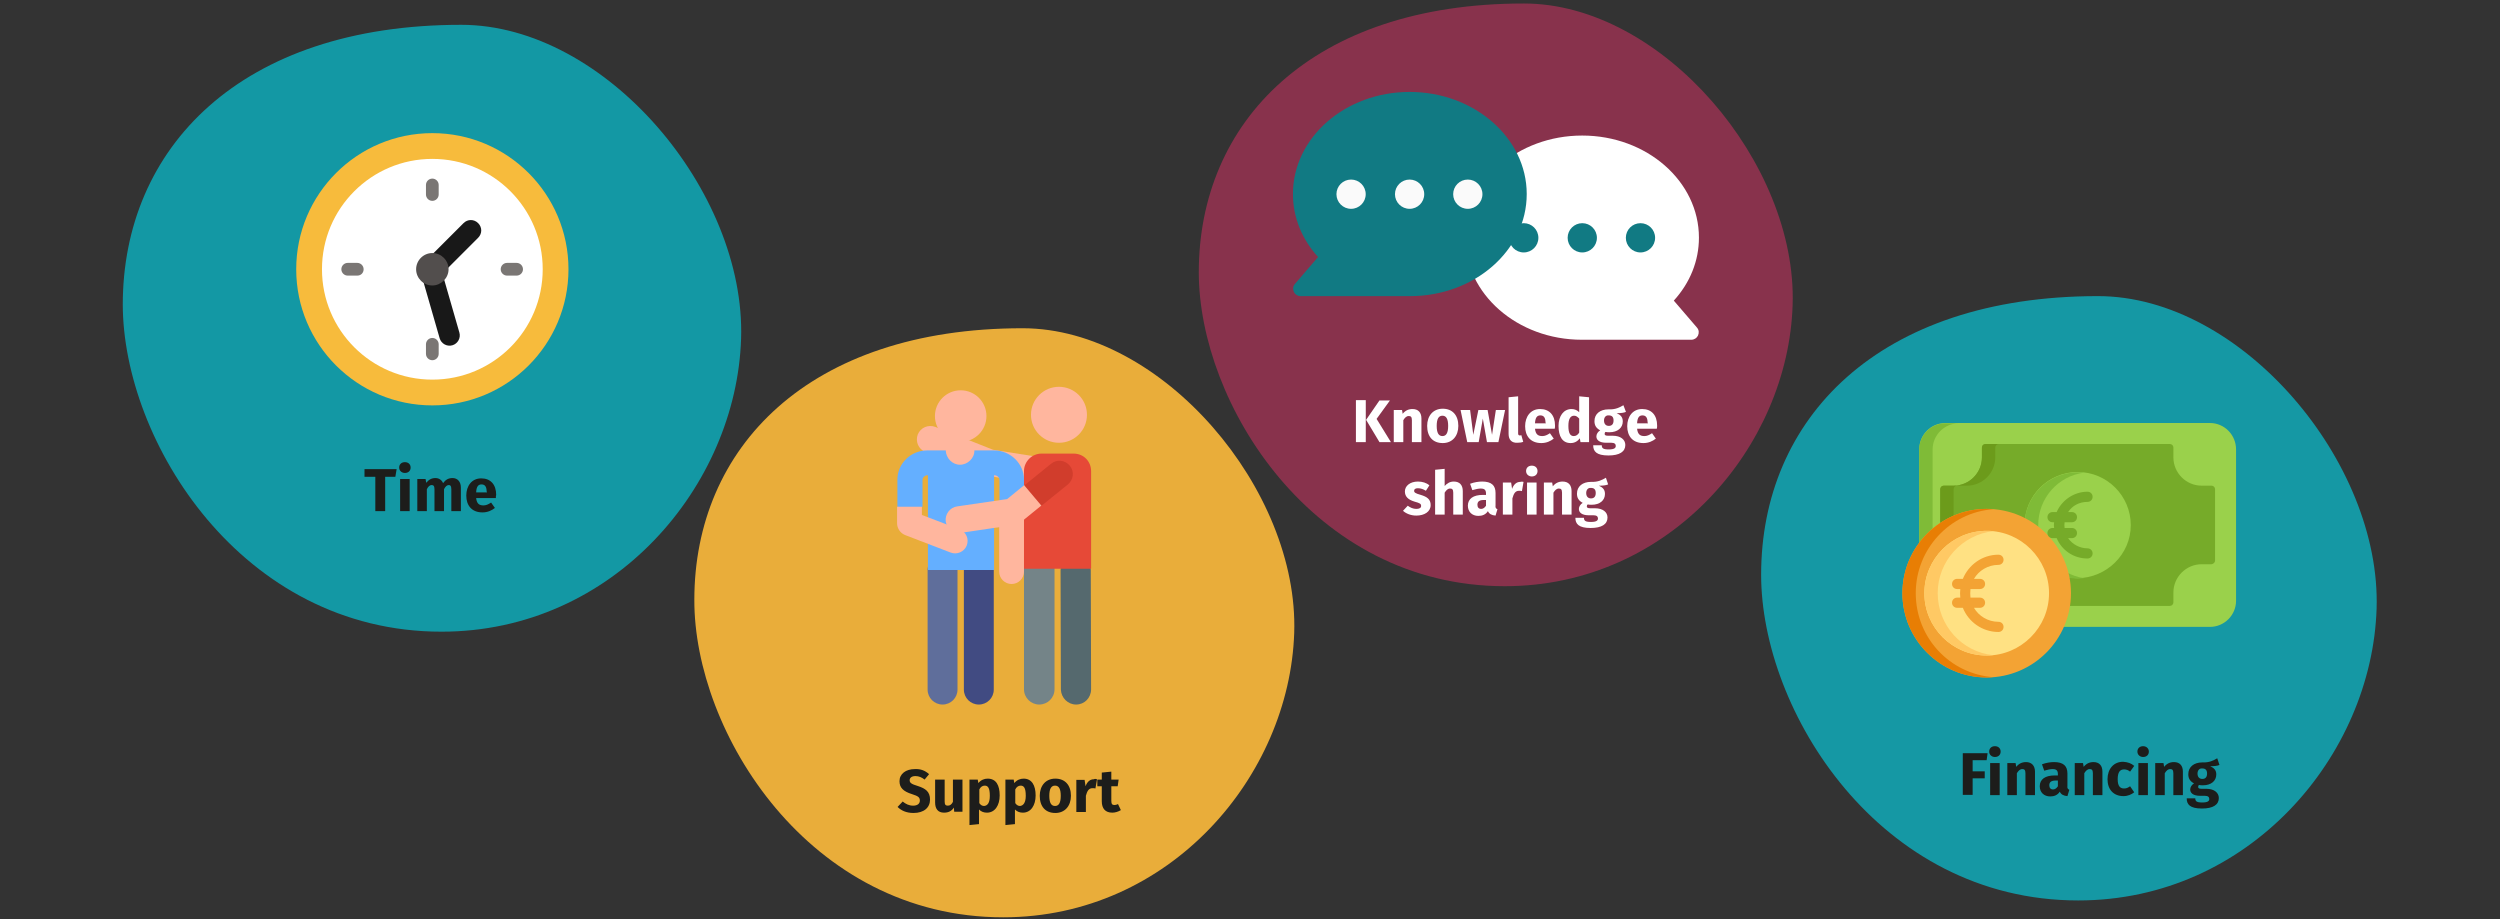 <?xml version="1.0" encoding="UTF-8"?>
<svg xmlns="http://www.w3.org/2000/svg" xmlns:xlink="http://www.w3.org/1999/xlink" version="1.1" id="Ebene_1" x="0px" y="0px" viewBox="0 0 786 289" style="enable-background:new 0 0 786 289;" xml:space="preserve">
<rect x="0" y="0" width="786" height="289" fill="#333333" stroke="none"/>
<style type="text/css">
	.st0{fill:none;}
	.st1{fill:#1598A4;}
	.st2{fill:#9AD14B;}
	.st3{fill:#76AB29;}
	.st4{fill:#7FBB37;}
	.st5{fill:#6C9B1B;}
	.st6{fill:#F3A334;}
	.st7{fill:#FFE183;}
	.st8{fill:#E87E04;}
	.st9{fill:#FFC964;}
	.st10{fill:#88324C;}
	.st11{fill:#FFFFFF;}
	.st12{fill:#117A83;}
	.st13{fill:#FAFAFA;}
	.st14{fill:#1398A4;}
	.st15{fill:#F7BB3C;}
	.st16{fill:#181818;}
	.st17{fill:#524E4D;}
	.st18{fill:#7A7674;}
	.st19{fill:#E9AD3A;}
	.st20{fill:#414B82;}
	.st21{fill:#5F6E9B;}
	.st22{fill:#FFB69E;}
	.st23{fill:#64AFFF;}
	.st24{fill:#55696E;}
	.st25{fill:#748488;}
	.st26{fill:#E64937;}
	.st27{fill:#D13D2C;}
	.st28{fill:#1D1D1B;}
</style>
<rect id="Rectangle" y="0.4" class="st0" width="786" height="288"></rect>
<path id="Oval-Copy-4-4" class="st1" d="M653.4,283.1c53.9,0,92.3-45.6,93.8-91.7c1.5-46.1-42.5-98.3-87.6-98.3  c-69.2,0-105.9,38.6-105.9,87.6C553.7,223.4,590.7,283.1,653.4,283.1z"></path>
<g id="euros" transform="translate(44.316, 39.895)">
	<path id="Path" class="st2" d="M650.5,93.1h-83.2c-4.5,0-8.2,3.7-8.2,8.2V149c0,4.5,3.7,8.2,8.2,8.2h83.2c4.5,0,8.2-3.7,8.2-8.2   c0-0.8,0-46.9,0-47.6C658.7,96.8,655,93.1,650.5,93.1L650.5,93.1z"></path>
	<path id="Path_00000178906617047898401090000017222147132694280593_" class="st3" d="M652.1,136.4v-22.5c0-0.6-0.5-1.1-1.1-1.1   h-3.1c-4.9,0-8.9-4-8.9-8.9v-3.1c0-0.6-0.5-1.1-1.1-1.1h-58c-0.6,0-1.1,0.5-1.1,1.1v3.1c0,4.9-4,8.9-8.9,8.9h-3.1   c-0.6,0-1.1,0.5-1.1,1.1v22.5c0,0.5,0.4,1.1,1.1,1.1h3.1c4.9,0,8.9,4,8.9,8.9v3.1c0,0.6,0.5,1.1,1.1,1.1h58c0.6,0,1.1-0.5,1.1-1.1   v-3.1c0-4.9,4-8.9,8.9-8.9h3.1C651.6,137.4,652.1,136.9,652.1,136.4z"></path>
	<path id="Path_00000066477531262515970040000005770925918668304548_" class="st2" d="M625.6,125.2c0-9.2-7.5-16.7-16.7-16.7   c-9.2,0-16.7,7.5-16.7,16.7c0,9.2,7.4,16.6,16.6,16.7c0,0,0,0,0,0s0,0,0,0C618,141.8,625.6,134.4,625.6,125.2L625.6,125.2z"></path>
	<path id="Path_00000123436697053934529840000016941914077772741253_" class="st4" d="M563.3,149c0-0.8,0-46.9,0-47.6   c0-4.5,3.7-8.2,8.2-8.2h-4.2c-4.5,0-8.2,3.7-8.2,8.2V149c0,4.5,3.7,8.2,8.2,8.2h4.2C567,157.2,563.3,153.5,563.3,149L563.3,149z"></path>
	<path id="Path_00000165205315854772368820000016807206890034730397_" class="st5" d="M583.1,149.5v-3.1c0-4.9-4-8.9-8.9-8.9H571   c-0.6,0-1.1-0.5-1.1-1.1v-22.5c0-0.6,0.5-1.1,1.1-1.1h3.1c4.9,0,8.9-4,8.9-8.9v-3.1c0-0.6,0.5-1.1,1.1-1.1h-4.2   c-0.6,0-1.1,0.5-1.1,1.1v3.1c0,4.9-4,8.9-8.9,8.9h-3.1c-0.6,0-1.1,0.5-1.1,1.1v22.5c0,0.5,0.4,1.1,1.1,1.1h3.1c4.9,0,8.9,4,8.9,8.9   v3.1c0,0.6,0.5,1.1,1.1,1.1h4.2C583.5,150.5,583.1,150.1,583.1,149.5z"></path>
	<path id="Path_00000175301561139620192310000013128818927775341973_" class="st4" d="M596.5,125.2c0-8.5,6.3-15.5,14.5-16.5   c-0.7-0.1-1.4-0.1-2.1-0.1c-9.2,0-16.7,7.5-16.7,16.7c0,9.2,7.4,16.6,16.6,16.7c0,0,0,0,0,0s0,0,0,0c0.7,0,1.4-0.1,2.1-0.1   C602.8,140.6,596.5,133.6,596.5,125.2z"></path>
	<path id="Path_00000012473247094029227220000017666718275571933849_" class="st6" d="M606.8,146.6c0,14.6-11.9,26.5-26.5,26.5   c-14.6,0-26.5-11.9-26.5-26.5c0-14.6,11.9-26.5,26.5-26.5C594.9,120.1,606.8,132,606.8,146.6L606.8,146.6z"></path>
	<path id="Path_00000109724330722196480010000017637332850084520083_" class="st7" d="M599.9,146.6c0,10.8-8.8,19.6-19.6,19.6   c-10.8,0-19.6-8.8-19.6-19.6c0-10.8,8.8-19.6,19.6-19.6C591.1,127,599.9,135.8,599.9,146.6L599.9,146.6z"></path>
	<path id="Path_00000018944967962037853790000015005404673998913182_" class="st8" d="M558,146.6c0-13.9,10.7-25.4,24.4-26.4   c-0.7-0.1-1.4-0.1-2.1-0.1c-14.6,0-26.5,11.9-26.5,26.5c0,14.6,11.9,26.5,26.5,26.5c0.7,0,1.4,0,2.1-0.1   C568.7,172,558,160.6,558,146.6L558,146.6z"></path>
	<path id="Path_00000178906137988699051340000008777342978588200088_" class="st9" d="M564.9,146.6c0-10.1,7.7-18.4,17.5-19.5   c-0.7-0.1-1.4-0.1-2.1-0.1c-10.8,0-19.6,8.8-19.6,19.6c0,10.8,8.8,19.6,19.6,19.6c0.7,0,1.4,0,2.1-0.1   C572.5,165.1,564.9,156.7,564.9,146.6L564.9,146.6z"></path>
	<path id="Path_00000053530938435442489460000000450116291242926473_" class="st6" d="M584,137.7c0.9,0,1.6-0.7,1.6-1.6   c0-0.9-0.7-1.6-1.6-1.6c-5.1,0-9.4,3.2-11.2,7.6H571c-0.9,0-1.6,0.7-1.6,1.6c0,0.9,0.7,1.6,1.6,1.6h1c-0.1,0.9-0.1,1.8,0,2.7h-1   c-0.9,0-1.6,0.7-1.6,1.6c0,0.9,0.7,1.6,1.6,1.6h1.8c1.8,4.5,6.2,7.6,11.2,7.6c0.9,0,1.6-0.7,1.6-1.6c0-0.9-0.7-1.6-1.6-1.6   c-3.3,0-6.2-1.8-7.7-4.4h1.9c0.9,0,1.6-0.7,1.6-1.6c0-0.9-0.7-1.6-1.6-1.6h-3c-0.1-0.9-0.1-1.8,0-2.7h3c0.9,0,1.6-0.7,1.6-1.6   c0-0.9-0.7-1.6-1.6-1.6h-1.9C577.8,139.5,580.7,137.7,584,137.7L584,137.7z"></path>
	<path id="Path_00000073723727741944073430000008418257791606511006_" class="st3" d="M612,117.9c0.9,0,1.6-0.7,1.6-1.6   s-0.7-1.6-1.6-1.6c-4.3,0-8.1,2.7-9.7,6.4H601c-0.9,0-1.6,0.7-1.6,1.6c0,0.9,0.7,1.6,1.6,1.6h0.5c-0.1,0.6-0.1,1.1,0,1.8H601   c-0.9,0-1.6,0.7-1.6,1.6c0,0.9,0.7,1.6,1.6,1.6h1.3c1.6,3.8,5.3,6.4,9.7,6.4c0.9,0,1.6-0.7,1.6-1.6s-0.7-1.6-1.6-1.6   c-2.5,0-4.8-1.3-6.1-3.2h1.2c0.9,0,1.6-0.7,1.6-1.6c0-0.9-0.7-1.6-1.6-1.6h-2.3c-0.1-0.6-0.1-1.2,0-1.8h2.3c0.9,0,1.6-0.7,1.6-1.6   c0-0.9-0.7-1.6-1.6-1.6h-1.2C607.2,119.1,609.4,117.9,612,117.9z"></path>
</g>
<path id="Oval-Copy-4" class="st10" d="M473.1,184.3c52,0,89.1-44,90.5-88.4c1.5-44.5-41-94.8-84.5-94.8  c-66.8,0-102.2,37.3-102.2,84.5C376.9,126.7,412.6,184.3,473.1,184.3z"></path>
<g id="Group-109" transform="translate(29.501, 27.903)">
	
		<g id="chat-copy" transform="translate(91.01, 45.857) scale(-1, 1) translate(-91.01, -45.857) translate(54.275, 13.714)">
		<path id="Path_00000112633540193942262850000017094749739216351909_" class="st11" d="M-340.2,1c-20.3,0-36.7,14.4-36.7,32.1    c0,7.3,2.8,14.2,7.9,19.8l-7.3,8.5c-0.6,0.7-0.7,1.6-0.3,2.5c0.4,0.8,1.2,1.3,2.1,1.3h34.4c20.3,0,36.7-14.4,36.7-32.1    S-319.9,1-340.2,1z"></path>
		<g id="Group_00000103987998304460508490000007728566637763071411_" transform="translate(13.78, 27.551)">
			<circle id="Oval" class="st12" cx="-354" cy="5.6" r="4.6"></circle>
			<circle id="Oval_00000155117190187487810600000011786944858895794316_" class="st12" cx="-372.3" cy="5.6" r="4.6"></circle>
			<circle id="Oval_00000119839757796877026710000016209444018363257502_" class="st12" cx="-335.6" cy="5.6" r="4.6"></circle>
		</g>
	</g>
	<g id="chat">
		<path id="Path_00000183212183050488488010000007857089452500390540_" class="st12" d="M413.7,1c-20.3,0-36.7,14.4-36.7,32.1    c0,7.3,2.8,14.2,7.9,19.8l-7.3,8.5c-0.6,0.7-0.7,1.6-0.3,2.5c0.4,0.8,1.2,1.3,2.1,1.3h34.4c20.3,0,36.7-14.4,36.7-32.1    S433.9,1,413.7,1z"></path>
		<g id="Group_00000088820105809775902420000018003084216697671611_" transform="translate(13.776, 27.551)">
			<circle id="Oval_00000167384031901923203280000015001107236519984024_" class="st13" cx="399.9" cy="5.6" r="4.6"></circle>
			<circle id="Oval_00000022548738143761775480000008859580462003896759_" class="st13" cx="381.5" cy="5.6" r="4.6"></circle>
			<circle id="Oval_00000161633545333193632790000010881310739182097338_" class="st13" cx="418.2" cy="5.6" r="4.6"></circle>
		</g>
	</g>
</g>
<path id="Oval-Copy-4-2" class="st14" d="M138.8,198.6c54.1,0,92.7-45.8,94.2-92.1s-42.6-98.7-88-98.7c-69.5,0-106.4,38.8-106.4,88  C38.7,138.6,75.8,198.6,138.8,198.6z"></path>
<g id="circular-clock" transform="translate(54.429, 34.057)">
	<circle id="Oval_00000137850465953691506840000004163344352164176273_" class="st15" cx="81.5" cy="50.6" r="42.8"></circle>
	<circle id="Oval_00000165193020233928356480000017620459233639131550_" class="st11" cx="81.5" cy="50.6" r="34.7"></circle>
	<path id="Path_00000036949528919143350410000014053834222464485019_" class="st16" d="M95.9,40.7c1.3-1.3,1.3-3.3,0-4.6   c-1.3-1.3-3.3-1.3-4.6,0L79,48.4l4.6,4.6L95.9,40.7z"></path>
	<path id="Path_00000052081646929968692710000004804031239746515604_" class="st16" d="M90,70.5c0.5,1.7-0.5,3.5-2.2,4   c-1.7,0.5-3.5-0.5-4-2.2l-6.5-22.6l6.2-1.8L90,70.5z"></path>
	<path id="Path_00000047778789728199577850000014274306468334073747_" class="st17" d="M81.5,55.7c-2.8,0-5.1-2.3-5.1-5.1   s2.3-5.1,5.1-5.1c2.8,0,5.1,2.3,5.1,5.1S84.2,55.7,81.5,55.7z"></path>
	<g id="Group_00000024680202717922324530000004285139483620719785_" transform="translate(14.194, 14.194)">
		<path id="Path_00000160887920512383323390000012358628007036468914_" class="st18" d="M43.7,38.4h-3c-1.1,0-2-0.9-2-2s0.9-2,2-2h3    c1.1,0,2,0.9,2,2S44.9,38.4,43.7,38.4z"></path>
		<path id="Path_00000106130054420665611790000011178339661628530106_" class="st18" d="M67.3,14.9c-1.1,0-2-0.9-2-2v-3    c0-1.1,0.9-2,2-2c1.1,0,2,0.9,2,2v3C69.3,14,68.4,14.9,67.3,14.9z"></path>
		<path id="Path_00000061453301937790413330000013552519778959110054_" class="st18" d="M93.8,38.4h-3c-1.1,0-2-0.9-2-2s0.9-2,2-2h3    c1.1,0,2,0.9,2,2S94.9,38.4,93.8,38.4z"></path>
		<path id="Path_00000160896080769085882480000008802069758650979985_" class="st18" d="M67.3,65c-1.1,0-2-0.9-2-2v-3    c0-1.1,0.9-2,2-2c1.1,0,2,0.9,2,2v3C69.3,64.1,68.4,65,67.3,65z"></path>
	</g>
</g>
<path id="Oval-Copy-4-3" class="st19" d="M315.4,288.4c52.5,0,90-44.4,91.5-89.4c1.5-44.9-41.4-95.8-85.4-95.8  c-67.5,0-103.2,37.7-103.2,85.4C218.2,230.2,254.3,288.4,315.4,288.4z"></path>
<g id="friends" transform="translate(63.841, 18.309)">
	<path id="Path_00000067229320488973913810000013022676637372748930_" class="st20" d="M243.9,203.2c-2.6,0-4.7-2.1-4.7-4.7v-37.6   c0-2.6,2.1-4.7,4.7-4.7s4.7,2.1,4.7,4.7v37.6C248.6,201.1,246.5,203.2,243.9,203.2z"></path>
	<path id="Path_00000121252205675936679890000002302846506874314687_" class="st21" d="M232.5,203.2c-2.6,0-4.7-2.1-4.7-4.7v-37.6   c0-2.6,2.1-4.7,4.7-4.7s4.7,2.1,4.7,4.7v37.6C237.2,201.1,235.1,203.2,232.5,203.2z"></path>
	<path id="Path_00000086665876648544836770000012795188665340667071_" class="st22" d="M269.2,134.9c-0.2,0-0.4,0-0.7-0.1l-21.8-3.5   c-0.3,0-0.6-0.1-0.9-0.2l-18.7-7.3c-2.2-0.9-3.2-3.3-2.4-5.5c0.9-2.2,3.3-3.2,5.5-2.4l18.2,7.2l21.4,3.4c2.3,0.4,3.9,2.5,3.5,4.8   C273,133.4,271.2,134.9,269.2,134.9z"></path>
	<path id="Path_00000160192087890492365400000001593451464879538320_" class="st22" d="M242.5,123.3h-9l-0.3,2.2   c-0.4,2.9,1.9,5.4,4.8,5.4c2.9,0,5.1-2.5,4.8-5.4C242.6,124.2,242.5,123.3,242.5,123.3z"></path>
	<path id="Path_00000167370197238090503070000008429793000187887035_" class="st22" d="M250.3,139.9v21.5c0,2.2,1.8,3.9,3.9,3.9   c2.2,0,3.9-1.8,3.9-3.9v-21.5H250.3z"></path>
	<path id="Path_00000076596338891522323110000011500572098426978485_" class="st23" d="M258.1,132.5c0-5.1-4.3-9.2-9.4-9.2h-6.2   c0,0,0,0,0,0c0.1,2.4-2.1,4.5-4.5,4.5c-2.5,0-4.4-2.1-4.5-4.5c0,0,0,0,0,0h-5.8c-5.2,0-9.4,4.1-9.4,9.2v0v8.5c0,0,0,0,0,0l4,1.4   l3.9-1.4v-8.5c0-0.7,0.8-1.4,1.6-1.4h0.1v29.8h20.8v-29.8h0.1c0.8,0,1.6,0.7,1.6,1.4v8.5h7.8V132.5   C258.1,132.5,258.1,132.5,258.1,132.5L258.1,132.5z"></path>
	<path id="Path_00000041998873752909243430000016880792714381104534_" class="st24" d="M274.5,203.2c-2.6,0-4.7-2.1-4.8-4.7   l-0.1-37.5c0-2.6,2.1-4.8,4.7-4.8h0c2.6,0,4.7,2.1,4.8,4.7l0.1,37.5C279.2,201.1,277.1,203.2,274.5,203.2   C274.5,203.2,274.5,203.2,274.5,203.2z"></path>
	<path id="Path_00000018939128184006710130000017834189977968576420_" class="st25" d="M262.9,203.2   C262.9,203.2,262.9,203.2,262.9,203.2c-2.6,0-4.8-2.1-4.8-4.8l0-42c0-2.6,2.1-4.8,4.8-4.8h0c2.6,0,4.8,2.1,4.8,4.8l0,42   C267.7,201.1,265.5,203.2,262.9,203.2z"></path>
	<path id="Path_00000004517410689196613340000014117712732166083742_" class="st26" d="M273.7,124.3h-10.1c-3,0-5.5,2.5-5.5,5.5   v30.7h21.1v-30.7C279.2,126.7,276.8,124.3,273.7,124.3z"></path>
	<g id="Group_00000017477808964650396070000005803387894693362087_" transform="translate(0, 0)">
		<path id="Path_00000041287626157508767220000017554930373994117255_" class="st22" d="M237.8,148.1l-11.8-4.5V141h-7.8l0,5.2    c0,1.6,1,3.1,2.5,3.7l14.3,5.5c2,0.8,4.3-0.2,5.1-2.2C240.9,151.1,239.9,148.9,237.8,148.1L237.8,148.1z"></path>
		<circle id="Oval_00000174583128228080391490000006158771767846040250_" class="st22" cx="238.2" cy="112.5" r="8.1"></circle>
		<circle id="Oval_00000152957031957062724810000005962451234202969767_" class="st22" cx="269.1" cy="112.1" r="8.8"></circle>
		<path id="Path_00000007419636979253218710000001442009550322522270_" class="st22" d="M233.5,145.7c-0.3-2.3,1.3-4.5,3.6-4.8    l15.7-2.3l5.4-4.4l5.3,1.3l0.1,5.1l-6.4,5.2c-0.6,0.5-1.3,0.8-2,0.9l-16.8,2.5C236,149.6,233.9,148,233.5,145.7L233.5,145.7z"></path>
	</g>
	<path id="Path_00000134234129727326152030000003281429542497735829_" class="st27" d="M263.6,140.7l8.3-6.7   c1.8-1.5,2.1-4.1,0.6-5.9c-1.5-1.8-4.1-2.1-5.9-0.6l-8.4,6.8L263.6,140.7z"></path>
</g>
<g>
	<g>
		<path class="st28" d="M124.3,149.9h-3.2v10.8H118v-10.8h-3.4v-2.4h10.1L124.3,149.9z"></path>
		<path class="st28" d="M129.1,147c0,1-0.7,1.7-1.8,1.7c-1,0-1.8-0.7-1.8-1.7c0-1,0.7-1.7,1.8-1.7C128.4,145.3,129.1,146,129.1,147z     M128.8,160.7h-3v-10.1h3V160.7z"></path>
		<path class="st28" d="M144.9,153.3v7.4h-3v-6.9c0-1.1-0.4-1.3-0.8-1.3c-0.6,0-1.1,0.5-1.5,1.3v6.9h-3v-6.9c0-1.1-0.4-1.3-0.9-1.3    c-0.6,0-1.1,0.5-1.5,1.3v6.9h-3v-10.1h2.6l0.2,1.2c0.8-1,1.7-1.5,2.9-1.5c1.1,0,2,0.6,2.4,1.6c0.8-1.1,1.7-1.6,3-1.6    C143.8,150.3,144.9,151.4,144.9,153.3z"></path>
		<path class="st28" d="M155.9,156.6h-6.2c0.2,1.8,1,2.3,2.3,2.3c0.8,0,1.5-0.3,2.4-0.9l1.2,1.7c-1,0.8-2.3,1.4-3.9,1.4    c-3.4,0-5.1-2.2-5.1-5.3c0-3,1.7-5.4,4.7-5.4c2.9,0,4.7,1.9,4.7,5.2C155.9,155.8,155.9,156.2,155.9,156.6z M153,154.6    c0-1.4-0.4-2.3-1.6-2.3c-1,0-1.6,0.6-1.7,2.5h3.4V154.6z"></path>
	</g>
</g>
<g>
	<g>
		<path class="st28" d="M292.1,243.4l-1.4,1.7c-0.9-0.7-1.8-1.1-2.9-1.1c-1.1,0-1.8,0.5-1.8,1.3s0.5,1.2,2.5,1.8    c2.5,0.8,3.9,1.8,3.9,4.3c0,2.5-1.9,4.2-5.2,4.2c-2.3,0-3.9-0.8-5-1.9l1.6-1.7c1,0.8,2,1.3,3.3,1.3c1.3,0,2.1-0.6,2.1-1.6    c0-1-0.5-1.4-2.4-2c-2.9-0.9-4-2.1-4-4.1c0-2.3,2-3.8,4.8-3.8C289.5,241.7,290.9,242.3,292.1,243.4z"></path>
		<path class="st28" d="M302.6,255.2H300l-0.1-1.3c-0.7,1.1-1.7,1.6-3.1,1.6c-1.9,0-2.8-1.2-2.8-3.2v-7.2h3v6.9c0,1,0.3,1.3,1,1.3    s1.2-0.4,1.6-1.2v-7h3V255.2z"></path>
		<path class="st28" d="M314.3,250.1c0,3.1-1.5,5.4-4,5.4c-1,0-1.8-0.3-2.5-1v4.6l-3,0.3v-14.3h2.6l0.2,1.1c0.8-1,1.9-1.4,2.9-1.4    C313.2,244.8,314.3,246.9,314.3,250.1z M311.2,250.2c0-2.5-0.6-3.2-1.6-3.2c-0.7,0-1.3,0.4-1.7,1.2v4.3c0.4,0.6,0.9,0.9,1.5,0.9    C310.5,253.3,311.2,252.4,311.2,250.2z"></path>
		<path class="st28" d="M325.6,250.1c0,3.1-1.5,5.4-4,5.4c-1,0-1.8-0.3-2.5-1v4.6l-3,0.3v-14.3h2.6l0.2,1.1c0.8-1,1.9-1.4,2.9-1.4    C324.4,244.8,325.6,246.9,325.6,250.1z M322.5,250.2c0-2.5-0.6-3.2-1.6-3.2c-0.7,0-1.3,0.4-1.7,1.2v4.3c0.4,0.6,0.9,0.9,1.5,0.9    C321.7,253.3,322.5,252.4,322.5,250.2z"></path>
		<path class="st28" d="M336.7,250.2c0,3.2-1.9,5.4-4.9,5.4c-3.1,0-4.9-2-4.9-5.4c0-3.2,1.9-5.4,4.9-5.4    C334.8,244.8,336.7,246.8,336.7,250.2z M329.9,250.2c0,2.2,0.6,3.2,1.8,3.2s1.8-1,1.8-3.2c0-2.2-0.6-3.2-1.8-3.2    S329.9,248,329.9,250.2z"></path>
		<path class="st28" d="M344.9,245l-0.5,2.9c-0.3-0.1-0.6-0.1-0.9-0.1c-1.2,0-1.7,0.9-2.1,2.4v5.1h-3v-10.1h2.6l0.3,2    c0.5-1.4,1.4-2.2,2.6-2.2C344.3,244.8,344.6,244.9,344.9,245z"></path>
		<path class="st28" d="M352.4,254.7c-0.8,0.5-1.8,0.8-2.7,0.8c-2.2,0-3.3-1.3-3.3-3.6v-4.7h-1.4v-2.1h1.4v-2.2l3-0.3v2.5h2.3    l-0.3,2.1h-2v4.6c0,1,0.3,1.3,1,1.3c0.3,0,0.7-0.1,1.1-0.3L352.4,254.7z"></path>
	</g>
</g>
<g>
	<path class="st11" d="M429.4,139h-3.1v-13.2h3.1V139z M432.8,131.7l4.5,7.3h-3.6l-4.2-7l4.2-6.1h3.3L432.8,131.7z"></path>
	<path class="st11" d="M446.9,131.6v7.4h-3v-6.9c0-1.1-0.4-1.3-1-1.3c-0.7,0-1.2,0.5-1.7,1.3v6.9h-3v-10.1h2.6l0.2,1.2   c0.8-1,1.8-1.5,3.1-1.5C445.9,128.6,446.9,129.7,446.9,131.6z"></path>
	<path class="st11" d="M458.5,133.9c0,3.2-1.9,5.4-4.9,5.4c-3.1,0-4.9-2-4.9-5.4c0-3.2,1.9-5.4,4.9-5.4S458.5,130.5,458.5,133.9z    M451.7,133.9c0,2.2,0.6,3.2,1.8,3.2s1.8-1,1.8-3.2c0-2.2-0.6-3.2-1.8-3.2S451.7,131.7,451.7,133.9z"></path>
	<path class="st11" d="M471.1,139h-3.6l-1.3-7.4l-1.3,7.4h-3.6l-2.1-10.1h3l1,7.8l1.6-7.8h2.9l1.4,7.8l1.2-7.8h2.9L471.1,139z"></path>
	<path class="st11" d="M474.3,136.4v-11.5l3-0.3v11.7c0,0.4,0.2,0.6,0.5,0.6c0.2,0,0.4,0,0.5-0.1l0.6,2.1c-0.4,0.2-1.1,0.3-1.8,0.3   C475.3,139.3,474.3,138.3,474.3,136.4z"></path>
	<path class="st11" d="M488.8,134.8h-6.2c0.2,1.8,1,2.3,2.3,2.3c0.8,0,1.5-0.3,2.4-0.9l1.2,1.7c-1,0.8-2.3,1.4-3.9,1.4   c-3.4,0-5.1-2.2-5.1-5.3c0-3,1.7-5.4,4.7-5.4c2.9,0,4.7,1.9,4.7,5.2C488.9,134.1,488.9,134.5,488.8,134.8z M485.9,132.9   c0-1.4-0.4-2.3-1.6-2.3c-1,0-1.6,0.6-1.7,2.5h3.4V132.9z"></path>
	<path class="st11" d="M499.6,124.9V139h-2.7l-0.2-1.2c-0.6,0.8-1.5,1.5-2.9,1.5c-2.6,0-3.8-2.1-3.8-5.4c0-3.1,1.6-5.3,4.1-5.3   c1,0,1.8,0.4,2.4,1v-5L499.6,124.9z M496.5,136v-4.4c-0.5-0.5-0.9-0.9-1.6-0.9c-1.1,0-1.8,0.9-1.8,3.2c0,2.5,0.7,3.2,1.7,3.2   C495.5,137.1,496.1,136.7,496.5,136z"></path>
	<path class="st11" d="M511.2,129.5c-0.7,0.3-1.6,0.4-2.9,0.4c1.3,0.6,1.9,1.3,1.9,2.6c0,2-1.6,3.4-4.2,3.4c-0.4,0-0.8,0-1.2-0.1   c-0.2,0.1-0.3,0.3-0.3,0.6c0,0.3,0.1,0.6,1.1,0.6h1.5c2.4,0,3.9,1.2,3.9,2.9c0,2.1-1.8,3.3-5.3,3.3c-3.8,0-4.8-1.3-4.8-3.2h2.7   c0,0.9,0.4,1.3,2.2,1.3c1.8,0,2.2-0.5,2.2-1.1c0-0.6-0.4-1-1.4-1H505c-2.2,0-3.1-0.9-3.1-2c0-0.7,0.5-1.5,1.2-1.9   c-1.3-0.7-1.8-1.6-1.8-2.9c0-2.3,1.8-3.7,4.4-3.7c2.2,0.1,3.5-0.6,4.7-1.3L511.2,129.5z M504.3,132.2c0,1.1,0.6,1.7,1.5,1.7   c1,0,1.5-0.6,1.5-1.7c0-1.1-0.5-1.6-1.5-1.6C504.9,130.5,504.3,131.2,504.3,132.2z"></path>
	<path class="st11" d="M520.9,134.8h-6.2c0.2,1.8,1,2.3,2.3,2.3c0.8,0,1.5-0.3,2.4-0.9l1.2,1.7c-1,0.8-2.3,1.4-3.9,1.4   c-3.4,0-5.1-2.2-5.1-5.3c0-3,1.7-5.4,4.7-5.4c2.9,0,4.7,1.9,4.7,5.2C521,134.1,521,134.5,520.9,134.8z M518,132.9   c0-1.4-0.4-2.3-1.6-2.3c-1,0-1.6,0.6-1.7,2.5h3.4V132.9z"></path>
	<path class="st11" d="M449.4,152.6l-1.1,1.7c-0.8-0.5-1.6-0.8-2.5-0.8c-0.8,0-1.2,0.3-1.2,0.8c0,0.5,0.3,0.8,2.1,1.3   c2,0.6,3.1,1.4,3.1,3.2c0,2.1-2,3.3-4.5,3.3c-1.7,0-3.2-0.6-4.2-1.5l1.5-1.6c0.8,0.6,1.7,1,2.7,1c0.9,0,1.5-0.3,1.5-0.9   c0-0.7-0.3-0.9-2.1-1.4c-2-0.6-3-1.6-3-3.2c0-1.7,1.6-3.1,4.1-3.1C447.2,151.4,448.5,151.8,449.4,152.6z"></path>
	<path class="st11" d="M459.9,154.4v7.4h-3v-6.9c0-1.1-0.4-1.3-1-1.3c-0.7,0-1.2,0.5-1.7,1.3v6.9h-3v-14.1l3-0.3v5.4   c0.8-0.9,1.7-1.4,2.9-1.4C458.9,151.4,459.9,152.5,459.9,154.4z"></path>
	<path class="st11" d="M470.8,160.1l-0.6,2c-1.2-0.1-2-0.5-2.4-1.4c-0.7,1.1-1.8,1.5-3,1.5c-2,0-3.3-1.3-3.3-3.2   c0-2.2,1.7-3.4,4.7-3.4h1v-0.4c0-1.2-0.5-1.6-1.7-1.6c-0.6,0-1.6,0.2-2.6,0.5l-0.7-2c1.3-0.5,2.7-0.7,3.8-0.7   c2.9,0,4.2,1.2,4.2,3.6v3.9C470.1,159.6,470.3,159.9,470.8,160.1z M467.2,159v-1.8h-0.7c-1.4,0-2,0.5-2,1.5c0,0.8,0.4,1.3,1.2,1.3   C466.3,160,466.8,159.6,467.2,159z"></path>
	<path class="st11" d="M479,151.5l-0.5,2.9c-0.3-0.1-0.6-0.1-0.9-0.1c-1.2,0-1.7,0.9-2.1,2.4v5.1h-3v-10.1h2.6l0.3,2   c0.5-1.4,1.4-2.2,2.6-2.2C478.4,151.4,478.6,151.4,479,151.5z"></path>
	<path class="st11" d="M483.4,148.1c0,1-0.7,1.7-1.8,1.7c-1,0-1.8-0.7-1.8-1.7s0.7-1.7,1.8-1.7C482.7,146.4,483.4,147.1,483.4,148.1   z M483.1,161.8h-3v-10.1h3V161.8z"></path>
	<path class="st11" d="M494.1,154.4v7.4h-3v-6.9c0-1.1-0.4-1.3-1-1.3c-0.7,0-1.2,0.5-1.7,1.3v6.9h-3v-10.1h2.6l0.2,1.2   c0.8-1,1.8-1.5,3.1-1.5C493.1,151.4,494.1,152.5,494.1,154.4z"></path>
	<path class="st11" d="M505.6,152.3c-0.7,0.3-1.6,0.4-2.9,0.4c1.3,0.6,1.9,1.3,1.9,2.6c0,2-1.6,3.4-4.2,3.4c-0.4,0-0.8,0-1.2-0.1   c-0.2,0.1-0.3,0.3-0.3,0.6c0,0.3,0.1,0.6,1.1,0.6h1.5c2.4,0,3.9,1.2,3.9,2.9c0,2.1-1.8,3.3-5.3,3.3c-3.8,0-4.8-1.3-4.8-3.2h2.7   c0,0.9,0.4,1.3,2.2,1.3c1.8,0,2.2-0.5,2.2-1.1c0-0.6-0.4-1-1.4-1h-1.5c-2.2,0-3.1-0.9-3.1-2c0-0.7,0.5-1.5,1.2-1.9   c-1.3-0.7-1.8-1.6-1.8-2.9c0-2.3,1.8-3.7,4.4-3.7c2.2,0.1,3.5-0.6,4.7-1.3L505.6,152.3z M498.7,155c0,1.1,0.6,1.7,1.5,1.7   c1,0,1.5-0.6,1.5-1.7c0-1.1-0.5-1.6-1.5-1.6C499.3,153.3,498.7,154,498.7,155z"></path>
</g>
<g>
	<g>
		<path class="st28" d="M617.1,236.8h7.8l-0.3,2.2h-4.4v3.5h3.8v2.2h-3.8v5.2h-3.1V236.8z"></path>
		<path class="st28" d="M629,236.3c0,1-0.7,1.7-1.8,1.7c-1,0-1.8-0.7-1.8-1.7c0-1,0.7-1.7,1.8-1.7C628.3,234.6,629,235.3,629,236.3z     M628.7,250h-3v-10.1h3V250z"></path>
		<path class="st28" d="M639.8,242.6v7.4h-3v-6.9c0-1.1-0.4-1.3-1-1.3c-0.7,0-1.2,0.5-1.7,1.3v6.9h-3v-10.1h2.6l0.2,1.2    c0.8-1,1.8-1.5,3.1-1.5C638.7,239.6,639.8,240.7,639.8,242.6z"></path>
		<path class="st28" d="M650.6,248.3l-0.6,2c-1.2-0.1-2-0.5-2.4-1.4c-0.7,1.1-1.8,1.5-3,1.5c-2,0-3.3-1.3-3.3-3.2    c0-2.2,1.7-3.4,4.7-3.4h1v-0.4c0-1.2-0.5-1.6-1.7-1.6c-0.6,0-1.6,0.2-2.6,0.5l-0.7-2c1.3-0.5,2.7-0.7,3.8-0.7    c2.9,0,4.2,1.2,4.2,3.6v3.9C649.9,247.8,650.1,248.1,650.6,248.3z M647,247.2v-1.8h-0.7c-1.4,0-2,0.5-2,1.5c0,0.8,0.4,1.3,1.2,1.3    C646.1,248.2,646.6,247.8,647,247.2z"></path>
		<path class="st28" d="M661,242.6v7.4h-3v-6.9c0-1.1-0.4-1.3-1-1.3c-0.7,0-1.2,0.5-1.7,1.3v6.9h-3v-10.1h2.6l0.2,1.2    c0.8-1,1.8-1.5,3.1-1.5C660,239.6,661,240.7,661,242.6z"></path>
		<path class="st28" d="M671,240.8l-1.3,1.8c-0.6-0.5-1.2-0.7-1.9-0.7c-1.3,0-2,0.9-2,3.1c0,2.2,0.8,2.9,2,2.9    c0.7,0,1.2-0.2,1.9-0.7l1.3,1.9c-0.9,0.7-2,1.2-3.4,1.2c-3.1,0-5-2.1-5-5.3c0-3.2,1.9-5.5,4.9-5.5C669,239.6,670.1,240,671,240.8z    "></path>
		<path class="st28" d="M675.6,236.3c0,1-0.7,1.7-1.8,1.7c-1,0-1.8-0.7-1.8-1.7c0-1,0.7-1.7,1.8-1.7    C674.8,234.6,675.6,235.3,675.6,236.3z M675.3,250h-3v-10.1h3V250z"></path>
		<path class="st28" d="M686.3,242.6v7.4h-3v-6.9c0-1.1-0.4-1.3-1-1.3c-0.7,0-1.2,0.5-1.7,1.3v6.9h-3v-10.1h2.6l0.2,1.2    c0.8-1,1.8-1.5,3.1-1.5C685.3,239.6,686.3,240.7,686.3,242.6z"></path>
		<path class="st28" d="M697.8,240.5c-0.7,0.3-1.6,0.4-2.9,0.4c1.3,0.6,1.9,1.3,1.9,2.6c0,2-1.6,3.4-4.2,3.4c-0.4,0-0.8,0-1.2-0.1    c-0.2,0.1-0.3,0.3-0.3,0.6c0,0.3,0.1,0.6,1.1,0.6h1.5c2.4,0,3.9,1.2,3.9,2.9c0,2.1-1.8,3.3-5.3,3.3c-3.8,0-4.8-1.3-4.8-3.2h2.7    c0,0.9,0.4,1.3,2.2,1.3c1.8,0,2.2-0.5,2.2-1.1c0-0.6-0.4-1-1.4-1h-1.5c-2.2,0-3.1-0.9-3.1-2c0-0.7,0.5-1.5,1.2-1.9    c-1.3-0.7-1.8-1.6-1.8-2.9c0-2.3,1.8-3.7,4.4-3.7c2.2,0.1,3.5-0.6,4.7-1.3L697.8,240.5z M690.9,243.2c0,1.1,0.6,1.7,1.5,1.7    c1,0,1.5-0.6,1.5-1.7c0-1.1-0.5-1.6-1.5-1.6C691.5,241.5,690.9,242.2,690.9,243.2z"></path>
	</g>
</g>
</svg>
